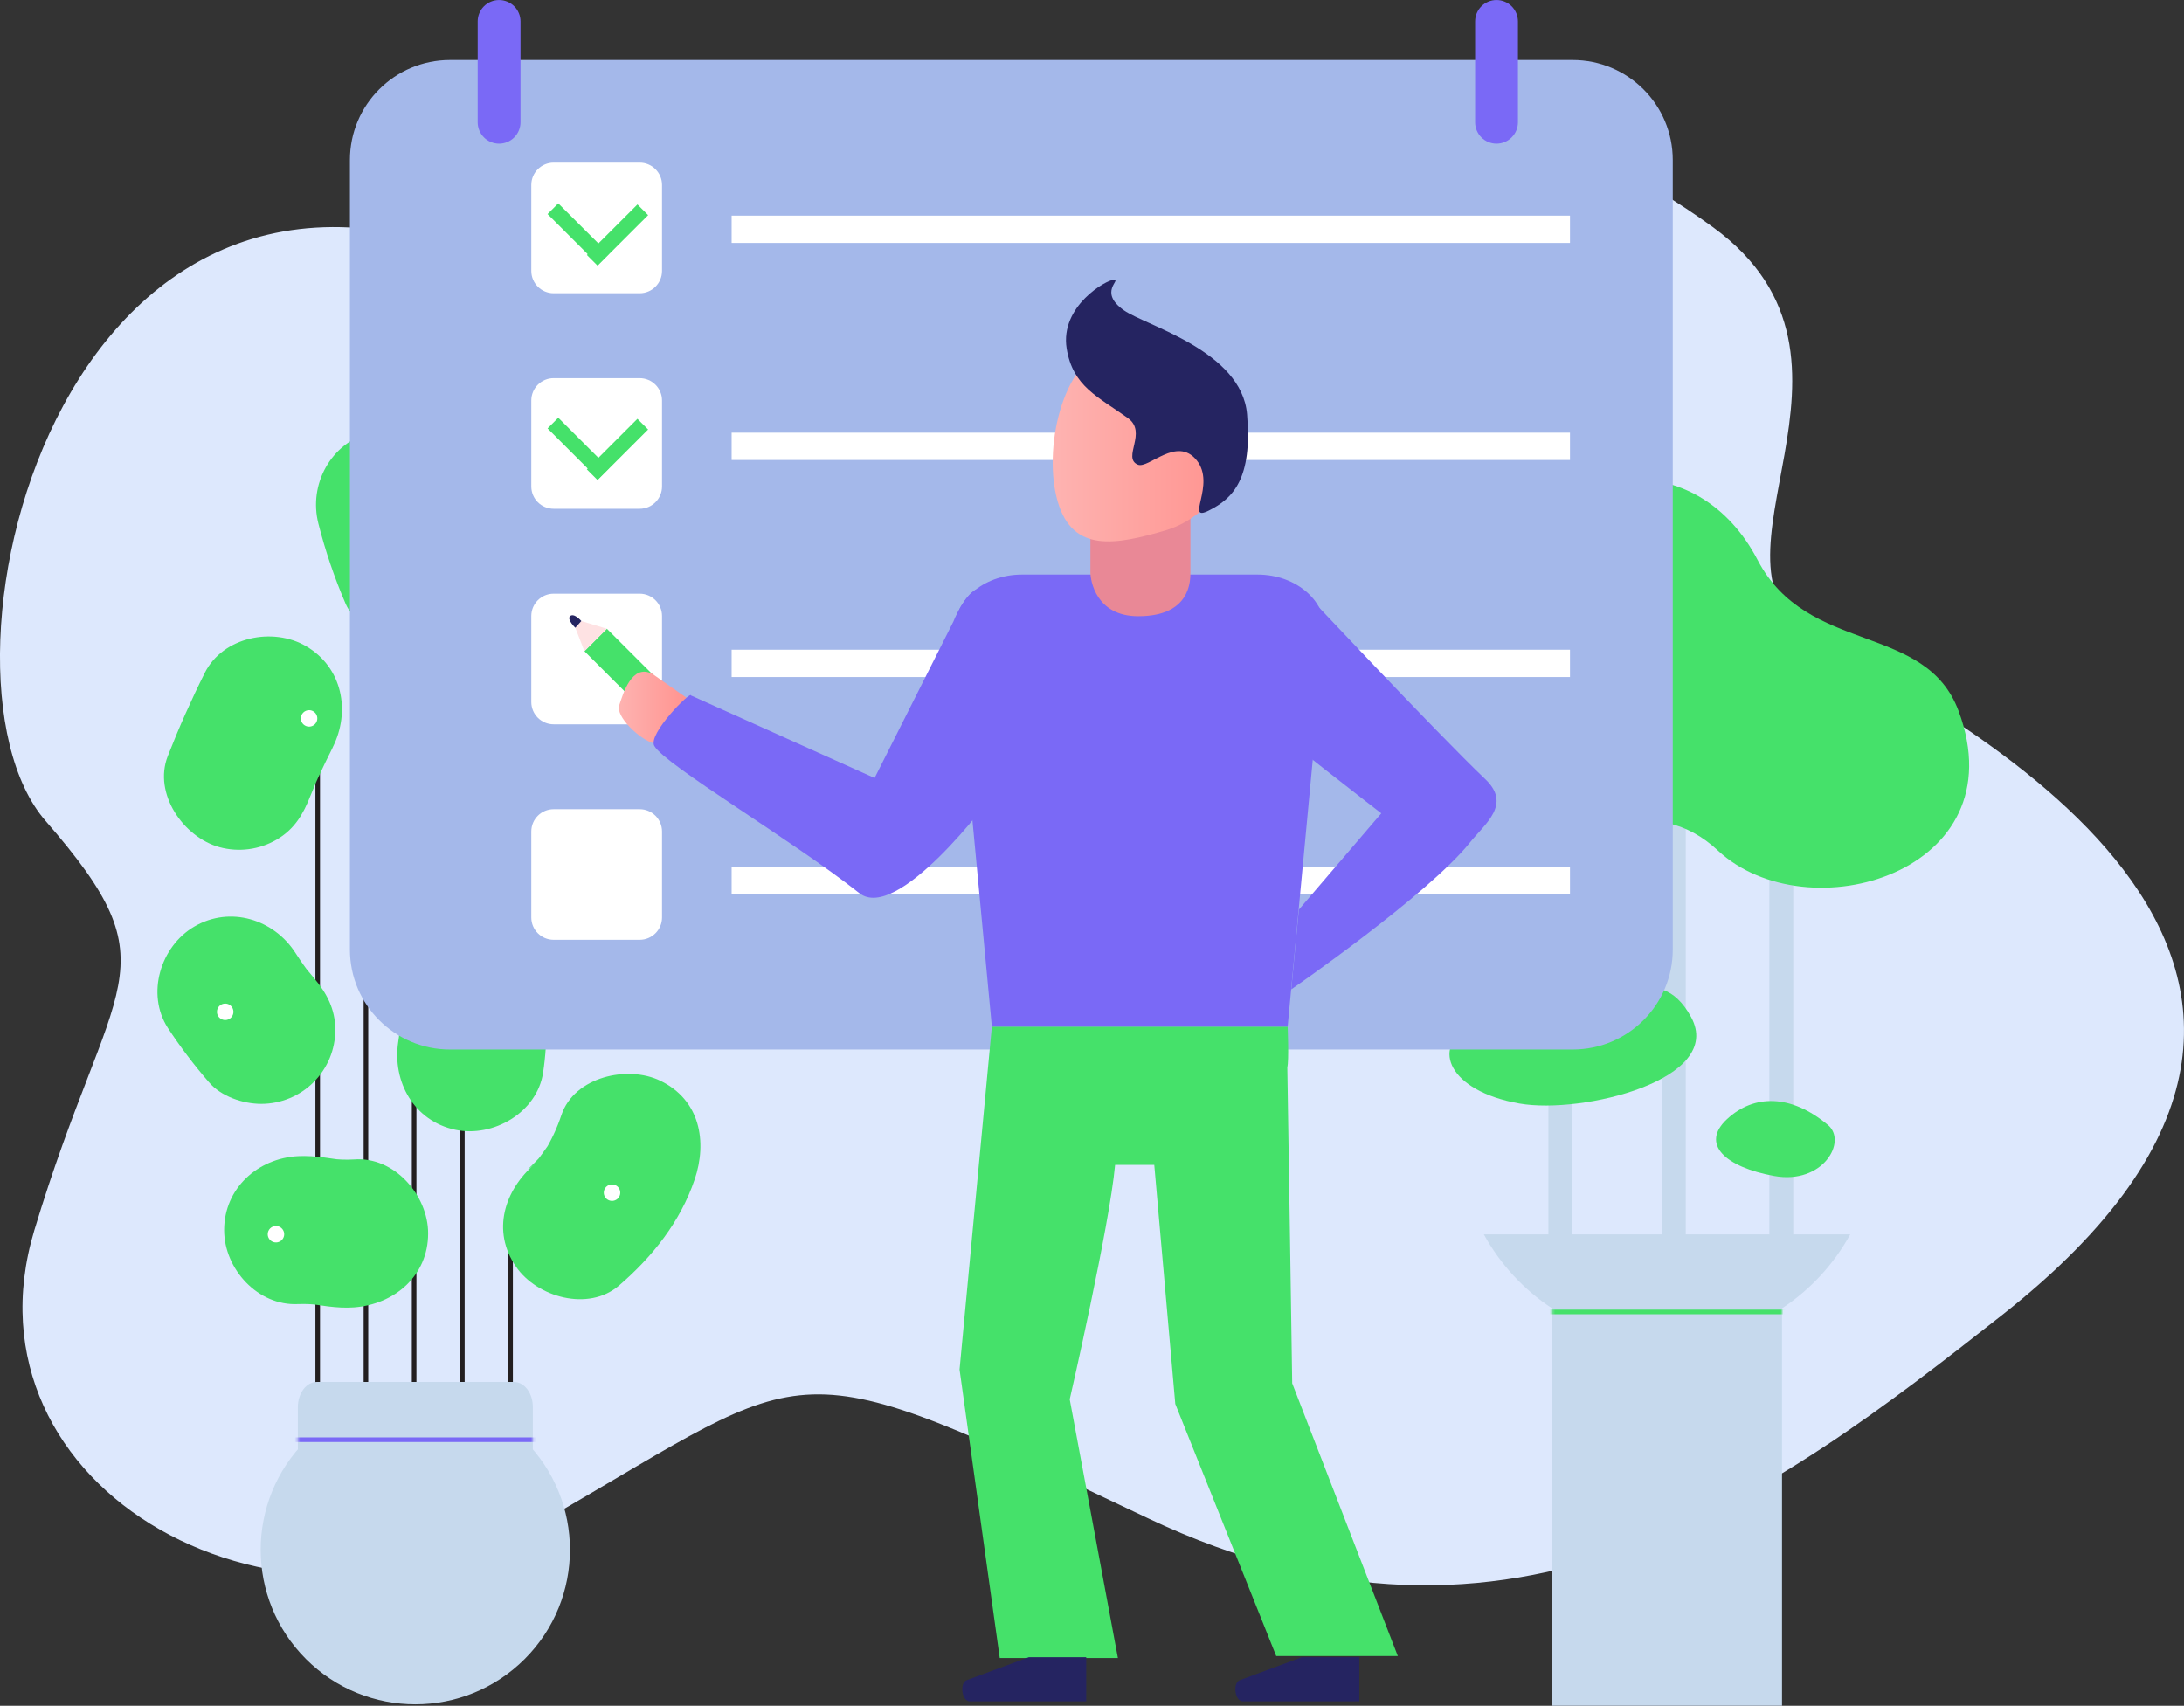<svg fill="none" height="628" viewBox="0 0 804 628" width="804" xmlns="http://www.w3.org/2000/svg" xmlns:xlink="http://www.w3.org/1999/xlink"><rect x="0" y="0" width="804" height="628" fill="#333333" stroke="none"/><linearGradient id="a"><stop offset="0" stop-color="#ff928e"/><stop offset="1" stop-color="#feb3b1"/></linearGradient><linearGradient id="b" gradientUnits="userSpaceOnUse" x1="253.719" x2="227.805" xlink:href="#a" y1="261.43" y2="261.43"/><linearGradient id="c" gradientUnits="userSpaceOnUse" x1="454.833" x2="387.539" xlink:href="#a" y1="162.554" y2="162.554"/><clipPath id="d"><path d="m0 0h804v628h-804z"/></clipPath><mask id="e" height="35" maskUnits="userSpaceOnUse" width="88" x="109" y="508"><path d="m189.189 508.775h-72.575c-3.878 0-6.967 4.189-6.967 9.363v14.652c0 5.174 3.135 9.361 6.967 9.361h72.575c3.878 0 6.967-4.187 6.967-9.361v-14.652c.046-5.197-3.089-9.363-6.967-9.363z" fill="#fff"/></mask><mask id="f" height="174" maskUnits="userSpaceOnUse" width="136" x="546" y="454"><path d="m546.24 454.436h134.888c-6.029 10.986-14.649 20.335-25.113 27.239v146.313h-84.662v-146.313c-10.463-6.904-19.083-16.253-25.113-27.239z" fill="#fff"/></mask><g clip-path="url(#d)"><path d="m630.635 83.666c67.038 48.91-9.114 123.958 36.631 150.745 45.744 26.787 236.257 118.794 69.592 249.875-83.594 65.778-179.623 138.586-314.314 74.653-134.69-63.933-120.746-57.588-220.955.093-100.208 57.68-217.483-11.416-188.957-106.069 28.526-94.653 52.397-95.314 4.145-150.744-48.252-55.43 6.56-285.769 177.219-199.48 43.573 22.042 157.099 65.499 212.886-4.397 30.21-37.843 117.798-91.985 223.753-14.676z" fill="#dde8fd"/><path d="m188.806 446.815h-1.695v154.398h1.695z" fill="#231f20"/><path d="m153.302 188.239h-1.695v389.9h1.695z" fill="#231f20"/><path d="m171.054 314.006h-1.695v287.207h1.695z" fill="#231f20"/><path d="m117.809 259.423h-1.695v296.442h1.695z" fill="#231f20"/><path d="m135.562 182.369h-1.696v400.317h1.696z" fill="#231f20"/><path d="m193.144 610.795c22.231-22.213 22.231-58.228 0-80.441-22.23-22.213-58.273-22.212-80.504.001-22.23 22.213-22.231 58.227 0 80.44 22.231 22.213 58.274 22.213 80.504 0z" fill="#c6d9ed"/><path d="m189.189 508.776h-72.575c-3.878 0-6.967 4.188-6.967 9.362v14.652c0 5.174 3.135 9.362 6.967 9.362h72.575c3.878 0 6.967-4.188 6.967-9.362v-14.652c.046-5.197-3.089-9.362-6.967-9.362z" fill="#c6d9ed"/><g mask="url(#e)"><path d="m210.994 529.194h-106.293v1.694h106.293z" fill="#7a69f6"/></g><path d="m169.742 178.273c1.709 7.275 3.909 14.425 6.583 21.403l-2.751-6.507c.232.534.452 1.067.685 1.589 3.03 7.065 4.876 13.249 2.751 20.987-1.925 6.963-6.538 12.878-12.825 16.445s-13.734 4.494-20.705 2.58c-6.107-1.683-13.665-6.416-16.255-12.518-4.115-9.554-7.465-19.418-10.019-29.501-3.657-14.374 4.516-29.513 19.041-33.504 14.106-3.875 29.861 4.641 33.53 19.026z" fill="#45e16a"/><path d="m255.716 434.239c-5.224 15.522-15.615 28.55-27.864 39.072-11.297 9.675-30.187 4.246-37.896-6.961-9.08-13.19-4.261-28.213 6.966-37.865-5.968 5.104.255-.673 1.393-1.995 1.138-1.323 5.875-8.492 1.916-2.228 2.681-4.317 4.844-8.936 6.444-13.759 4.737-14.095 24.381-18.457 36.421-12.61 14.617 7.076 17.357 22.343 12.62 36.392z" fill="#45e16a"/><path d="m195.401 329.667c.081 9.757 2.009 19.211 3.785 28.782 2.318 12.028 2.569 24.362.743 36.474-2.229 14.699-18.402 23.957-32.311 21.021-15.163-3.213-23.221-17.61-21.027-32.274.476-3.48.581-3.968.302-1.578 0-1.961 0-3.91-.151-5.801-.349-4.863-1.009-9.698-1.973-14.477-1.707-9.594-3.704-19.003-3.785-28.783-.14-14.826 10.159-27.911 25.542-28.84 14.234-.858 28.736 10.685 28.863 25.523z" fill="#45e16a"/><path d="m122.477 275.201c-1.85 3.681-3.638 7.386-5.364 11.114-.743 1.624-1.463 3.259-2.183 4.906 3.286-7.506 0 .128-.615 1.683-2.694 6.891-5.91 12.413-12.516 16.241-3.144 1.826-6.62 3.01-10.226 3.482-3.606.472-7.269.223-10.778-.732-13.201-3.631-24.451-19.652-19.041-33.504 4.087-10.441 8.638-20.677 13.654-30.708 6.664-13.26 25.09-16.915 37.292-9.769 13.398 7.843 16.452 23.992 9.776 37.252z" fill="#45e16a"/><path d="m108.812 350.898c1.927 3.008 3.986 5.916 6.176 8.723-1.424-1.833-2.844-3.67-4.261-5.511 1.533 1.973 3.112 3.898 4.726 5.801 4.829 5.685 7.987 11.601 7.987 19.246-.003 7.223-2.876 14.151-7.987 19.258-5.112 5.108-12.044 7.979-19.273 7.982-6.699 0-14.791-2.703-19.273-7.982-5.498-6.331-10.564-13.025-15.163-20.035-8-12.518-2.647-29.977 9.776-37.25 13.201-7.727 29.316-2.715 37.293 9.768z" fill="#45e16a"/><path d="m130.36 481.327c-6.374.476-12.771-.846-19.017-1.716l7.244.974c-2.92-.424-5.874-.584-8.823-.475-14.85.754-27.25-12.947-27.25-27.228 0-15.418 12.423-26.486 27.25-27.24 6.35-.313 12.701.998 18.971 1.845l-7.245-.963c2.939.402 5.91.515 8.87.336 14.827-1.16 27.25 13.226 27.25 27.229 0 15.684-12.447 26.125-27.25 27.238z" fill="#45e16a"/><path d="m230.371 244.817c0 .599.178 1.185.512 1.683.333.498.807.886 1.361 1.115.555.229 1.165.289 1.753.171s1.128-.408 1.551-.833c.424-.424.711-.965.827-1.553.115-.588.054-1.197-.177-1.75s-.622-1.025-1.122-1.356c-.499-.332-1.086-.507-1.686-.504-.398 0-.791.077-1.158.23-.367.152-.7.375-.981.657-.28.281-.502.615-.653.982s-.228.761-.227 1.158z" fill="#fff"/><path d="m149.819 210.026c0 .599.178 1.183.511 1.681s.806.887 1.36 1.116c.553.229 1.163.289 1.75.172.588-.116 1.128-.405 1.552-.829.424-.423.712-.962.829-1.55.117-.587.057-1.196-.172-1.749s-.618-1.027-1.116-1.359c-.498-.333-1.084-.51-1.684-.51-.398-.002-.793.076-1.161.228-.369.151-.703.374-.985.655-.282.282-.505.616-.656.984-.152.368-.23.763-.228 1.161z" fill="#fff"/><path d="m110.75 264.481c0 .599.178 1.184.511 1.682s.806.886 1.36 1.115 1.163.289 1.751.172 1.128-.404 1.551-.828c.424-.423.713-.963.83-1.551.117-.587.057-1.196-.173-1.749-.229-.553-.617-1.026-1.116-1.358-.498-.333-1.084-.511-1.683-.511-.804 0-1.575.319-2.143.887s-.888 1.338-.888 2.141z" fill="#fff"/><path d="m150.318 346.118c0 .599.178 1.185.512 1.683.333.498.807.886 1.362 1.115.554.229 1.164.288 1.752.17s1.128-.407 1.551-.832c.424-.424.711-.965.827-1.553s.054-1.197-.177-1.75-.622-1.025-1.121-1.356c-.5-.332-1.087-.508-1.687-.506-.397 0-.791.079-1.158.231-.367.153-.7.376-.981.658-.28.281-.502.615-.653.982s-.228.761-.227 1.158z" fill="#fff"/><path d="m79.867 372.51c0 .599.178 1.184.511 1.682s.806.886 1.36 1.115c.554.229 1.163.289 1.751.172.588-.116 1.128-.404 1.552-.828.424-.423.712-.963.829-1.551.117-.587.057-1.196-.172-1.749-.229-.553-.618-1.026-1.116-1.358-.498-.333-1.084-.511-1.683-.511-.398-.002-.793.076-1.161.227-.368.152-.703.375-.985.656-.282.282-.505.617-.657.985-.152.368-.229.762-.228 1.16z" fill="#fff"/><path d="m98.56 454.39c0 .599.178 1.185.511 1.683.333.498.806.885 1.36 1.115.554.229 1.163.289 1.751.172s1.128-.405 1.552-.828c.423-.424.712-.964.829-1.551.117-.588.057-1.196-.172-1.75-.23-.553-.618-1.025-1.117-1.358-.498-.333-1.084-.511-1.683-.511-.804 0-1.575.319-2.143.887-.568.568-.888 1.338-.888 2.141z" fill="#fff"/><path d="m222.325 438.532c-.111.591-.044 1.201.193 1.754.237.552.634 1.022 1.139 1.349s1.096.495 1.698.485c.601-.011 1.186-.199 1.68-.543s.874-.826 1.092-1.387c.218-.56.265-1.173.133-1.76s-.435-1.12-.872-1.534c-.436-.414-.986-.688-1.58-.789-.783-.135-1.588.044-2.24.498s-1.099 1.146-1.243 1.927z" fill="#fff"/><path d="m620.581 274.133h-8.789v191.557h8.789z" fill="#c6d9ed"/><path d="m660.149 291.558h-8.789v169.05h8.789z" fill="#c6d9ed"/><path d="m578.807 303.762h-8.789v169.051h8.789z" fill="#c6d9ed"/><path d="m546.24 454.437h134.888c-6.029 10.985-14.649 20.334-25.113 27.238v146.313h-84.662v-146.313c-10.463-6.904-19.083-16.253-25.113-27.238z" fill="#c6d9ed"/><g mask="url(#f)"><path d="m669.75 482.163h-163.797v1.694h163.797z" fill="#45e16a"/></g><path d="m561.287 202.508c15.384-32.958 64.228-37.633 85.742 3.655 18.321 35.151 61.836 22.796 74.027 55.685 21.978 59.316-55.729 82.054-88.679 51.253-22.721-21.23-51.654-8.597-76.953 11.717-41.042 32.958-104.806-37.344-64.495-70.302 31.29-25.569 51.387-11.404 70.358-52.008z" fill="#45e16a"/><path d="m672.943 414.192c7.187 6.021-1.846 22.043-19.865 18.748s-27.203-11.763-17.276-20.951 23.534-9.189 37.141 2.203z" fill="#45e16a"/><path d="m622.543 374.436c-12.284-22.495-31.104-3.643-42.83 2.088-23.511 11.473-27.331-3.573-39.707 2.599-12.377 6.171-7.303 22.447 19.331 27.145 23.174 4.084 75.745-8.862 63.206-31.832z" fill="#45e16a"/><path d="m578.946 22.088h-413.279c-20.352 0-36.851 16.486-36.851 36.822v290.665c0 20.336 16.499 36.821 36.851 36.821h413.279c20.353 0 36.851-16.485 36.851-36.821v-290.665c0-20.336-16.498-36.822-36.851-36.822z" fill="#a4b8ea"/><g fill="#fff"><path d="m577.96 79.386h-308.625v10.058h308.625z"/><path d="m577.96 159.294h-308.625v10.058h308.625z"/><path d="m577.96 239.202h-308.625v10.058h308.625z"/><path d="m577.96 319.11h-308.625v10.058h308.625z"/><path d="m235.48 59.873h-31.662c-4.546 0-8.231 3.683-8.231 8.225v31.636c0 4.543 3.685 8.225 8.231 8.225h31.662c4.546 0 8.231-3.682 8.231-8.225v-31.636c0-4.543-3.685-8.225-8.231-8.225z"/><path d="m235.48 139.224h-31.662c-4.546 0-8.231 3.683-8.231 8.226v31.636c0 4.542 3.685 8.225 8.231 8.225h31.662c4.546 0 8.231-3.683 8.231-8.225v-31.636c0-4.543-3.685-8.226-8.231-8.226z"/><path d="m235.48 218.575h-31.662c-4.546 0-8.231 3.683-8.231 8.226v31.636c0 4.542 3.685 8.225 8.231 8.225h31.662c4.546 0 8.231-3.683 8.231-8.225v-31.636c0-4.543-3.685-8.226-8.231-8.226z"/><path d="m235.48 297.915h-31.662c-4.546 0-8.231 3.683-8.231 8.225v31.636c0 4.543 3.685 8.225 8.231 8.225h31.662c4.546 0 8.231-3.682 8.231-8.225v-31.636c0-4.542-3.685-8.225-8.231-8.225z"/></g><path d="m223.405 231.478-8.267 8.261 22.289 22.272 8.267-8.261z" fill="#45e16a"/><path d="m240.518 273.611c-5.154-1.485-13.932-9.837-12.573-13.921 1.358-4.083 4.586-15.499 12.214-11.601l13.56 9.502-6.617 17.842z" fill="url(#b)"/><path d="m474.024 377.974h-108.892l-11.889 126.231 14.791 106.22h43.504l-17.741-95.246s14.618-63.561 16.708-86.322h14.419l7.733 88.017 37.153 92.809h44.769l-38.883-100.408s-1.521-101.301-1.799-116.312c.638-2.622.127-14.989.127-14.989z" fill="#45e16a"/><path d="m474.024 377.974h-108.892l-13.596-144.526c-1.219-11.787 10.182-21.914 24.683-21.914h86.706c14.513 0 25.914 10.127 24.695 21.914z" fill="#7a69f6"/><path d="m419.05 226.871c19.284 0 19.18-13.098 19.18-16.242v-21.322c0-4.838-7.21-4.432-11.506-4.432h-13.805c-4.295 0-11.505 3.921-11.505 8.747v17.007c-.024 3.074 2.032 16.242 17.636 16.242z" fill="#e98896"/><path d="m389.42 184.817c5.55 18.759 21.235 15.882 40.009 10.348 8.88-2.775 16.312-8.927 20.692-17.129 4.381-8.201 5.358-17.795 2.722-26.71-2.637-8.916-8.676-16.439-16.814-20.945s-17.722-5.633-26.685-3.14c-18.774 5.545-25.473 38.828-19.924 57.576z" fill="url(#c)"/><path d="m350.99 228.796-29.025 57.634-67.584-30.383c0-1.867-15.999 14.212-13.514 18.562 4.04 7.065 50.69 34.617 75.467 54.2 13.932 10.963 47.846-34.073 49.784-37.298 3.1-5.162 7.303-37.123 7.884-54.988.063-1.986-.631-3.922-1.941-5.417-1.311-1.494-3.14-2.436-5.118-2.635l-6.432-11.601c-3.518-.336-8.267 8.562-9.521 11.926z" fill="#7a69f6"/><path d="m478.645 216.279s50.354 53.666 68.118 70.569c9.799 9.281 0 16.322-5.608 23.306-15.523 19.397-65.795 54.096-65.795 54.096l2.798-29.374 30.337-35.441s-42.667-32.924-44.119-35.291c-3.878-6.473-.638-34.931-.638-34.931z" fill="#7a69f6"/><path d="m378.727 610.123h21.143v16.242h-42.889c-2.821 0-3.796-6.347-1.323-7.716z" fill="#252461"/><path d="m479.249 610.123h21.154v16.242h-42.888c-2.833 0-3.809-6.347-1.324-7.716z" fill="#252461"/><path d="m223.405 231.476-8.267 8.26-3.343-8.62 2.229-2.471z" fill="#fee2e3"/><path d="m214.012 228.645-2.217 2.471s-3.135-2.981-1.974-4.246c1.486-1.404 4.191 1.775 4.191 1.775z" fill="#252461"/><path d="m418.864 171.07c-5.91-2.53 3.715-11.868-3.669-17.158-10.983-7.889-20.271-11.602-22.524-25.616-2.496-15.58 14.641-25.314 17.416-25.314 2.774 0-5.922 4.502 3.657 11.254 8.034 5.661 43.364 14.907 45.338 38.283 1.997 23.666-5.074 30.951-14.083 35.452-9.01 4.502 2.821-9.559-4.505-18.561-7.326-9.003-17.694 3.342-21.63 1.66z" fill="#252461"/><path d="m234.661 75.267-18.62 18.605 3.941 3.938 18.62-18.605z" fill="#45e16a"/><path d="m205.511 74.866-3.94 3.938 18.619 18.605 3.941-3.938z" fill="#45e16a"/><path d="m234.655 154.194-18.62 18.605 3.941 3.937 18.619-18.604z" fill="#45e16a"/><path d="m205.517 153.793-3.941 3.938 18.619 18.604 3.941-3.937z" fill="#45e16a"/><path d="m543.036 45.012c0 2.089.83 4.092 2.309 5.569 1.478 1.477 3.483 2.308 5.574 2.308s4.096-.831 5.575-2.308c1.478-1.477 2.309-3.48 2.309-5.569v-37.123c0-2.089-.831-4.093-2.309-5.571-1.479-1.477-3.484-2.307-5.575-2.307s-4.096.829-5.574 2.307c-1.479 1.477-2.309 3.481-2.309 5.571z" fill="#7a69f6"/><path d="m175.849 45.012c0 2.089.831 4.092 2.309 5.569 1.479 1.477 3.484 2.308 5.575 2.308 2.09 0 4.096-.831 5.574-2.308 1.478-1.477 2.309-3.48 2.309-5.569v-37.123c0-2.089-.831-4.093-2.309-5.571-1.478-1.477-3.484-2.307-5.574-2.307-2.091 0-4.096.829-5.575 2.307-1.478 1.477-2.309 3.481-2.309 5.571z" fill="#7a69f6"/></g></svg>